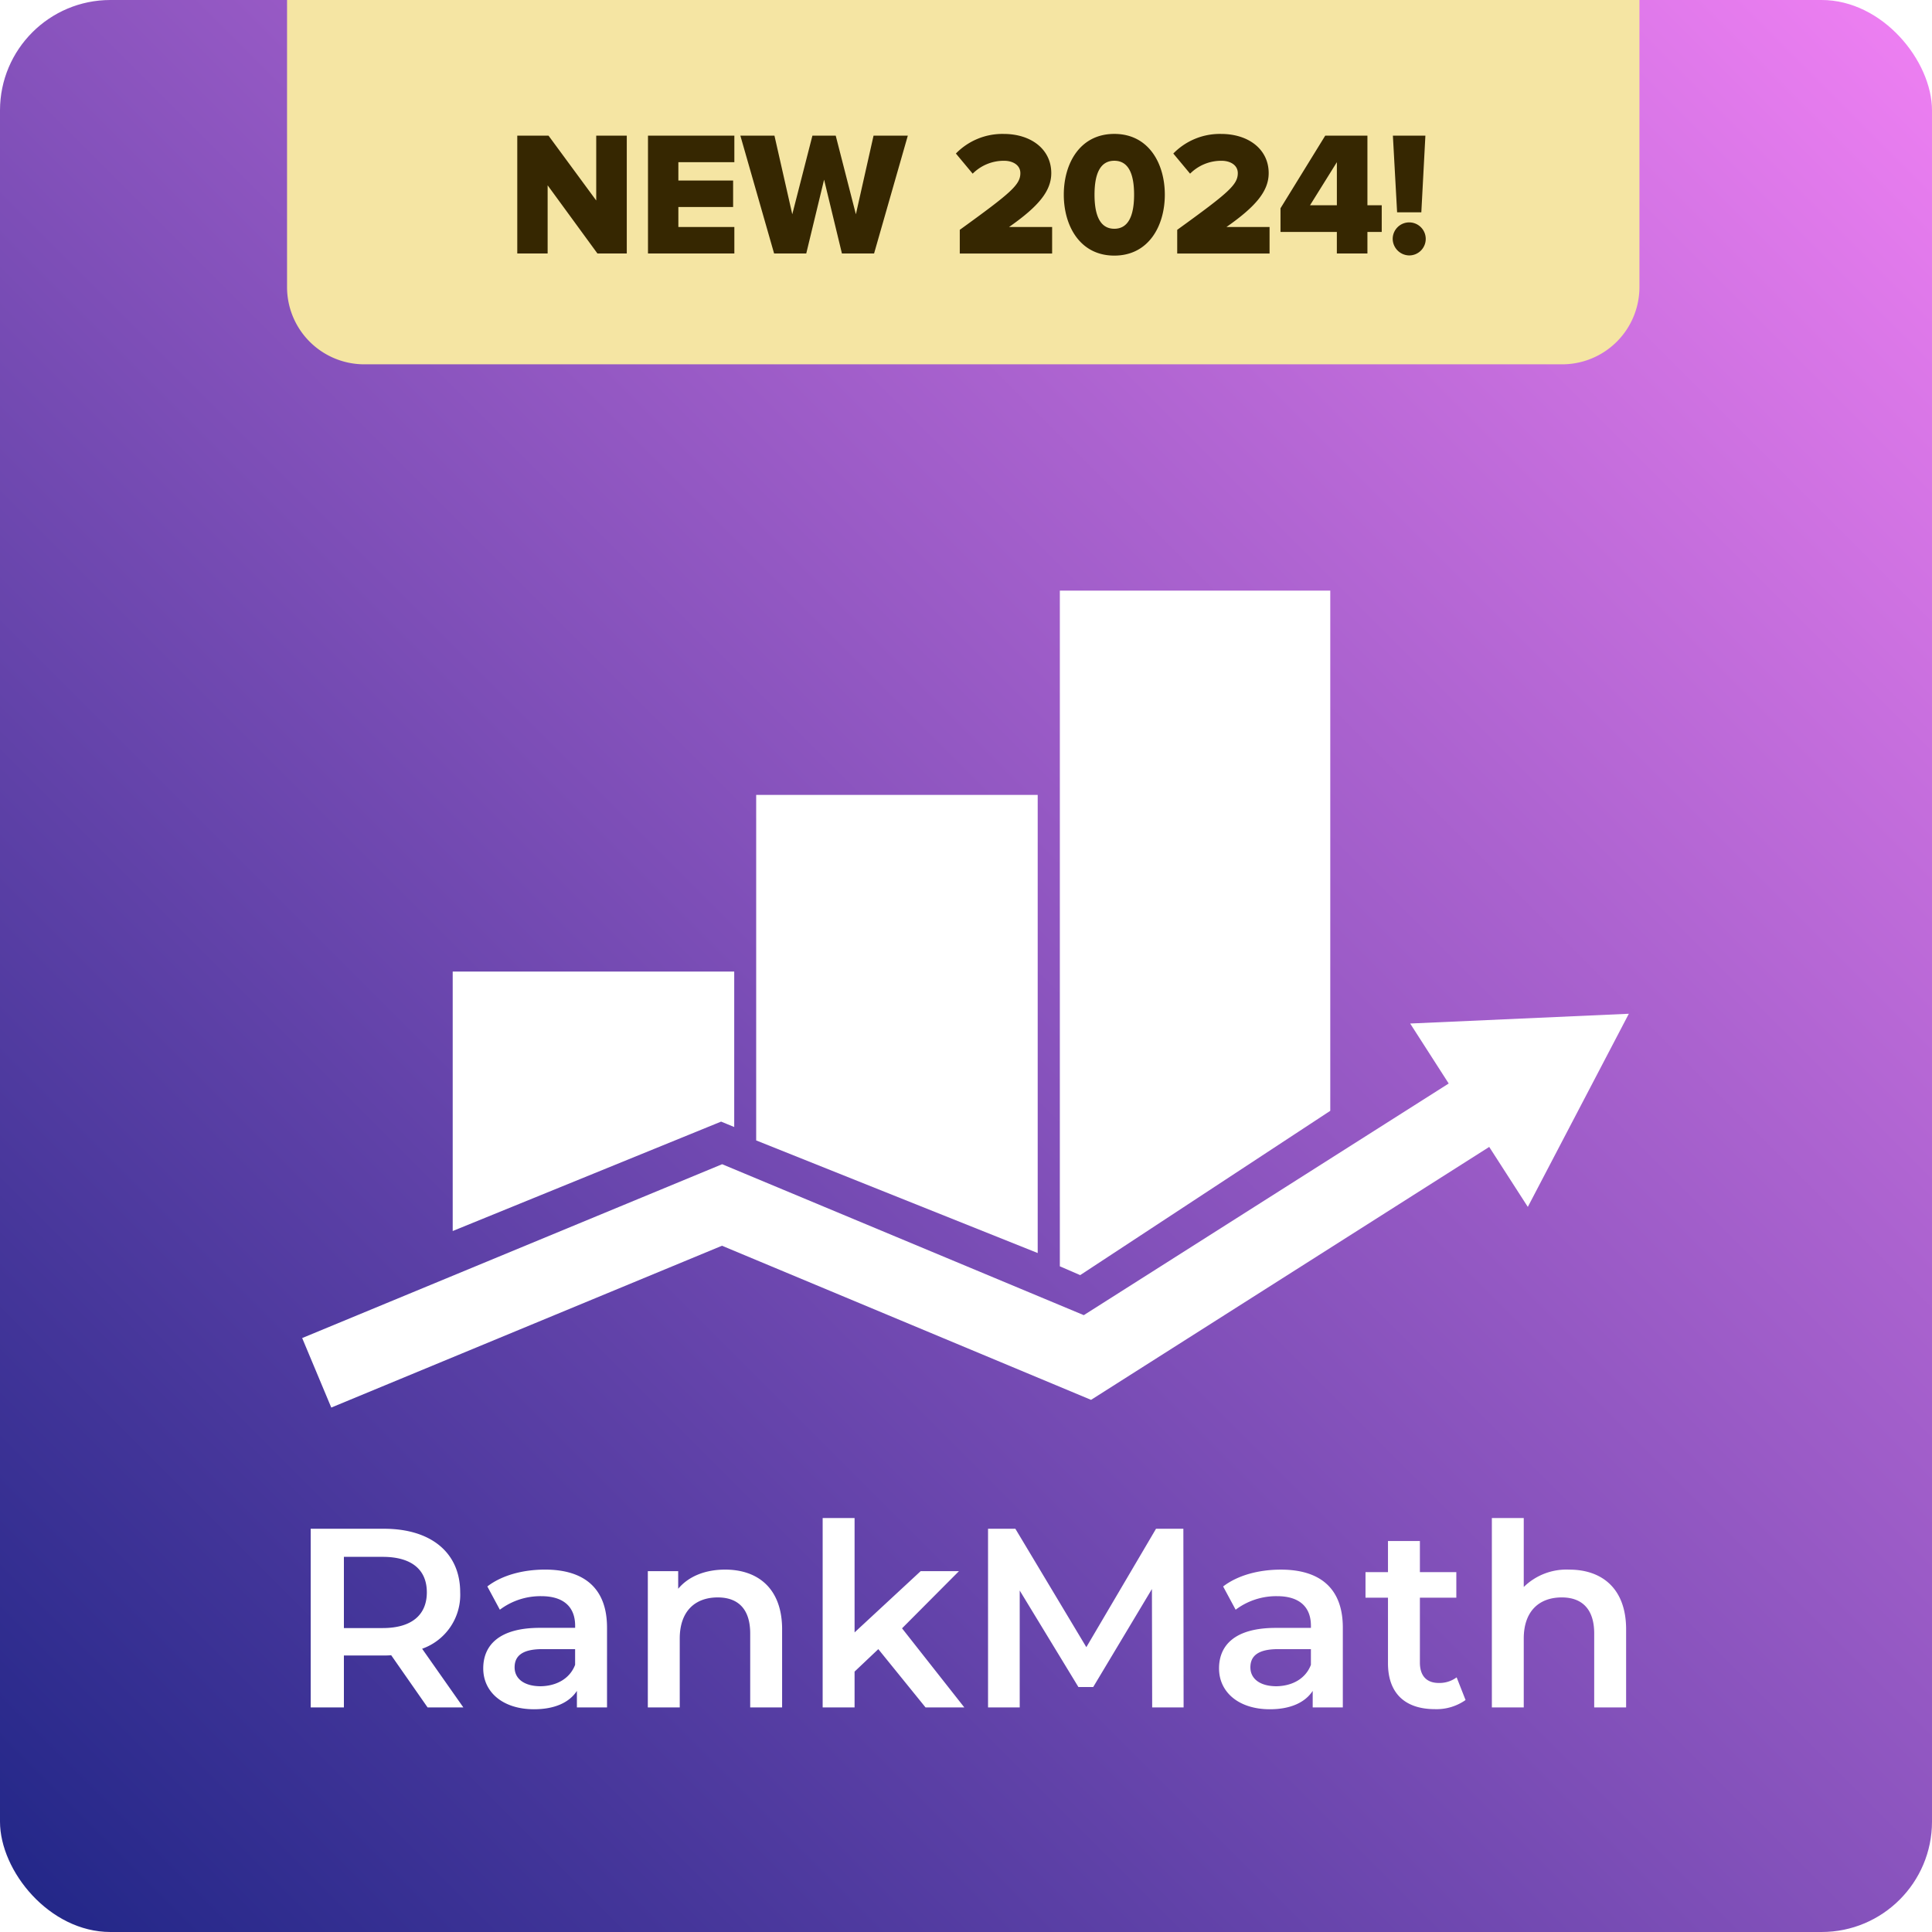 <svg xmlns="http://www.w3.org/2000/svg" xmlns:xlink="http://www.w3.org/1999/xlink" width="350" height="350" viewBox="0 0 350 350"><defs><style>      .cls-1 {        fill: url(#linear-gradient);      }      .cls-2 {        fill: #f5e5a3;        filter: url(#filter);      }      .cls-3 {        fill: #362701;      }      .cls-3, .cls-4 {        fill-rule: evenodd;      }      .cls-4 {        fill: #fff;      }    </style><linearGradient id="linear-gradient" y1="350" x2="350" gradientUnits="userSpaceOnUse"><stop offset="0" stop-color="#202687"></stop><stop offset="0.001" stop-color="#202687"></stop><stop offset="1" stop-color="#f080f3"></stop></linearGradient><filter id="filter" x="19" y="-33" width="312" height="133" filterUnits="userSpaceOnUse"><feGaussianBlur stdDeviation="5.831"></feGaussianBlur></filter></defs><g id="icon-350x350"><rect id="BG" class="cls-1" width="350" height="350" rx="20" ry="20"></rect><g id="Badge"><path id="Rounded_Rectangle_1" data-name="Rounded Rectangle 1" class="cls-2" d="M52,0H297a0,0,0,0,1,0,0V52a14,14,0,0,1-14,14H66A14,14,0,0,1,52,52V0A0,0,0,0,1,52,0Z"></path><path id="New_2024_Shape" data-name="New 2024! Shape" class="cls-3" d="M113.547,45.921V24.579h-5.535V36.322L99.373,24.579H93.709V45.921h5.5V33.57l9.023,12.351h5.311Zm19.488,0v-4.8H122.892V37.506h9.919v-4.8h-9.919V29.379h10.143v-4.8H117.389V45.921h15.646Zm25.312,0,6.111-21.342h-6.207l-3.2,14.239L151.4,24.579h-4.224l-3.647,14.239L140.3,24.579h-6.176l6.112,21.342h5.824l3.231-13.375,3.232,13.375h5.824Zm32.256,0v-4.8H182.8c5.312-3.712,7.648-6.5,7.648-9.759,0-4.288-3.616-7.1-8.64-7.1a11.768,11.768,0,0,0-8.639,3.552l3.04,3.648a7.968,7.968,0,0,1,5.695-2.336c1.568,0,2.944.768,2.944,2.24,0,2.112-1.728,3.584-10.975,10.271v4.288H190.6Zm11.264,0.384c6.24,0,9.151-5.408,9.151-11.039s-2.911-11.007-9.151-11.007-9.151,5.376-9.151,11.007S195.628,46.305,201.867,46.305Zm0-4.864c-2.56,0-3.584-2.4-3.584-6.175s1.024-6.144,3.584-6.144,3.584,2.368,3.584,6.144S204.427,41.442,201.867,41.442Zm28.127,4.48v-4.8h-7.807c5.311-3.712,7.647-6.5,7.647-9.759,0-4.288-3.615-7.1-8.639-7.1a11.765,11.765,0,0,0-8.639,3.552l3.039,3.648a7.97,7.97,0,0,1,5.7-2.336c1.568,0,2.944.768,2.944,2.24,0,2.112-1.728,3.584-10.976,10.271v4.288h16.735Zm17.728,0v-3.9h2.592V37.186h-2.592V24.579h-7.647l-8.1,13.151v4.288h10.208v3.9h5.535Zm-5.535-8.735h-4.864l4.864-7.807v7.807Zm15.3,1.28,0.736-13.887h-5.888L253.1,38.466h4.384Zm-2.208,7.807A2.992,2.992,0,1,0,252.3,43.3,3.04,3.04,0,0,0,255.275,46.273Z"></path></g><g id="Logo_Shape_and_Text" data-name="Logo Shape and Text"><g id="Shape"><path id="Base" class="cls-4" d="M295.079,183.651l-39.613,1.77,6.979,10.867-66.106,41.964-65.515-27.344L54.743,242.4l5.27,12.593,70.782-29.316,66.86,27.92,72.13-45.821,6.994,10.865Z"></path><path id="_1" data-name="1" class="cls-4" d="M192,107V229.406L195.686,231l45.305-29.764V107H192Z"></path><path id="_2" data-name="2" class="cls-4" d="M136.989,206.6l51,20.4V144h-51v62.6Z"></path><path id="_3" data-name="3" class="cls-4" d="M82.013,223.01l48.619-19.819,2.379,0.977V176.005h-51V223.01Z"></path></g><g id="Text"><path id="_2-2" data-name="2" class="cls-4" d="M208.727,309.32l-0.044-21.455-10.639,17.758h-2.679L184.731,288.14v21.18h-5.738V276.95h4.951L196.8,298.4l12.626-21.455h4.951l0.044,32.37h-5.689Zm34.538-14.474V309.32h-5.457v-3c-1.387,2.129-4.071,3.328-7.768,3.328-5.639,0-9.2-3.1-9.2-7.4,0-4.115,2.783-7.339,10.265-7.339h6.382v-0.385c0-3.372-2.035-5.363-6.15-5.363a12.24,12.24,0,0,0-7.488,2.453l-2.266-4.209c2.635-2.035,6.475-3.053,10.452-3.053C239.15,284.349,243.265,287.754,243.265,294.846Zm-5.782,6.755v-2.844H231.52c-3.934,0-5,1.48-5,3.3,0,2.079,1.76,3.422,4.721,3.422C234.072,305.436,236.515,304.143,237.483,301.6Zm28.018,6.376a9.12,9.12,0,0,1-5.545,1.651c-5.414,0-8.511-2.866-8.511-8.324V289.438h-4.071v-4.627h4.071v-5.639h5.782v5.639h6.6v4.627h-6.6v11.745c0,2.4,1.2,3.7,3.422,3.7a5.186,5.186,0,0,0,3.235-1.017Zm29.085-12.807v14.15h-5.781V295.913c0-4.4-2.2-6.525-5.87-6.525-4.115,0-6.893,2.5-6.893,7.449V309.32h-5.777V275.008h5.777V287.5a11.031,11.031,0,0,1,8.252-3.147C290.186,284.349,294.586,287.754,294.586,295.17Z"></path><path id="_1-2" data-name="1" class="cls-4" d="M77.466,309.32l-6.6-9.463a11.57,11.57,0,0,1-1.249.05H62.3v9.413H56.286V276.95h13.3c8.505,0,13.781,4.346,13.781,11.514a10.351,10.351,0,0,1-6.894,10.222l7.471,10.634H77.466Zm-8.142-27.282H62.3v12.9h7.025c5.276,0,8-2.4,8-6.475S74.6,282.038,69.324,282.038Zm40.645,12.808V309.32h-5.457v-3c-1.387,2.129-4.071,3.328-7.768,3.328-5.639,0-9.2-3.1-9.2-7.4,0-4.115,2.779-7.35,10.266-7.35h6.382v-0.374c0-3.372-2.036-5.363-6.151-5.363a12.239,12.239,0,0,0-7.488,2.453L88.287,287.4c2.635-2.035,6.475-3.053,10.453-3.053C105.853,284.349,109.968,287.754,109.968,294.846Zm-5.782,6.755v-2.844H98.222c-3.928,0-4.995,1.48-4.995,3.3,0,2.079,1.76,3.422,4.72,3.422C100.764,305.436,103.218,304.143,104.186,301.6Zm37.5-6.431v14.15h-5.781V295.913c0-4.4-2.174-6.525-5.876-6.525-4.115,0-6.888,2.5-6.888,7.449V309.32h-5.782V284.629h5.5v3.191c1.9-2.266,4.907-3.471,8.51-3.471C137.293,284.349,141.688,287.754,141.688,295.17Zm17.428,3.587-4.3,4.071v6.492h-5.782V275.008h5.782v20.718l11.976-11.1h6.937l-10.315,10.36L174.7,309.32h-7.025Z"></path></g></g></g></svg>